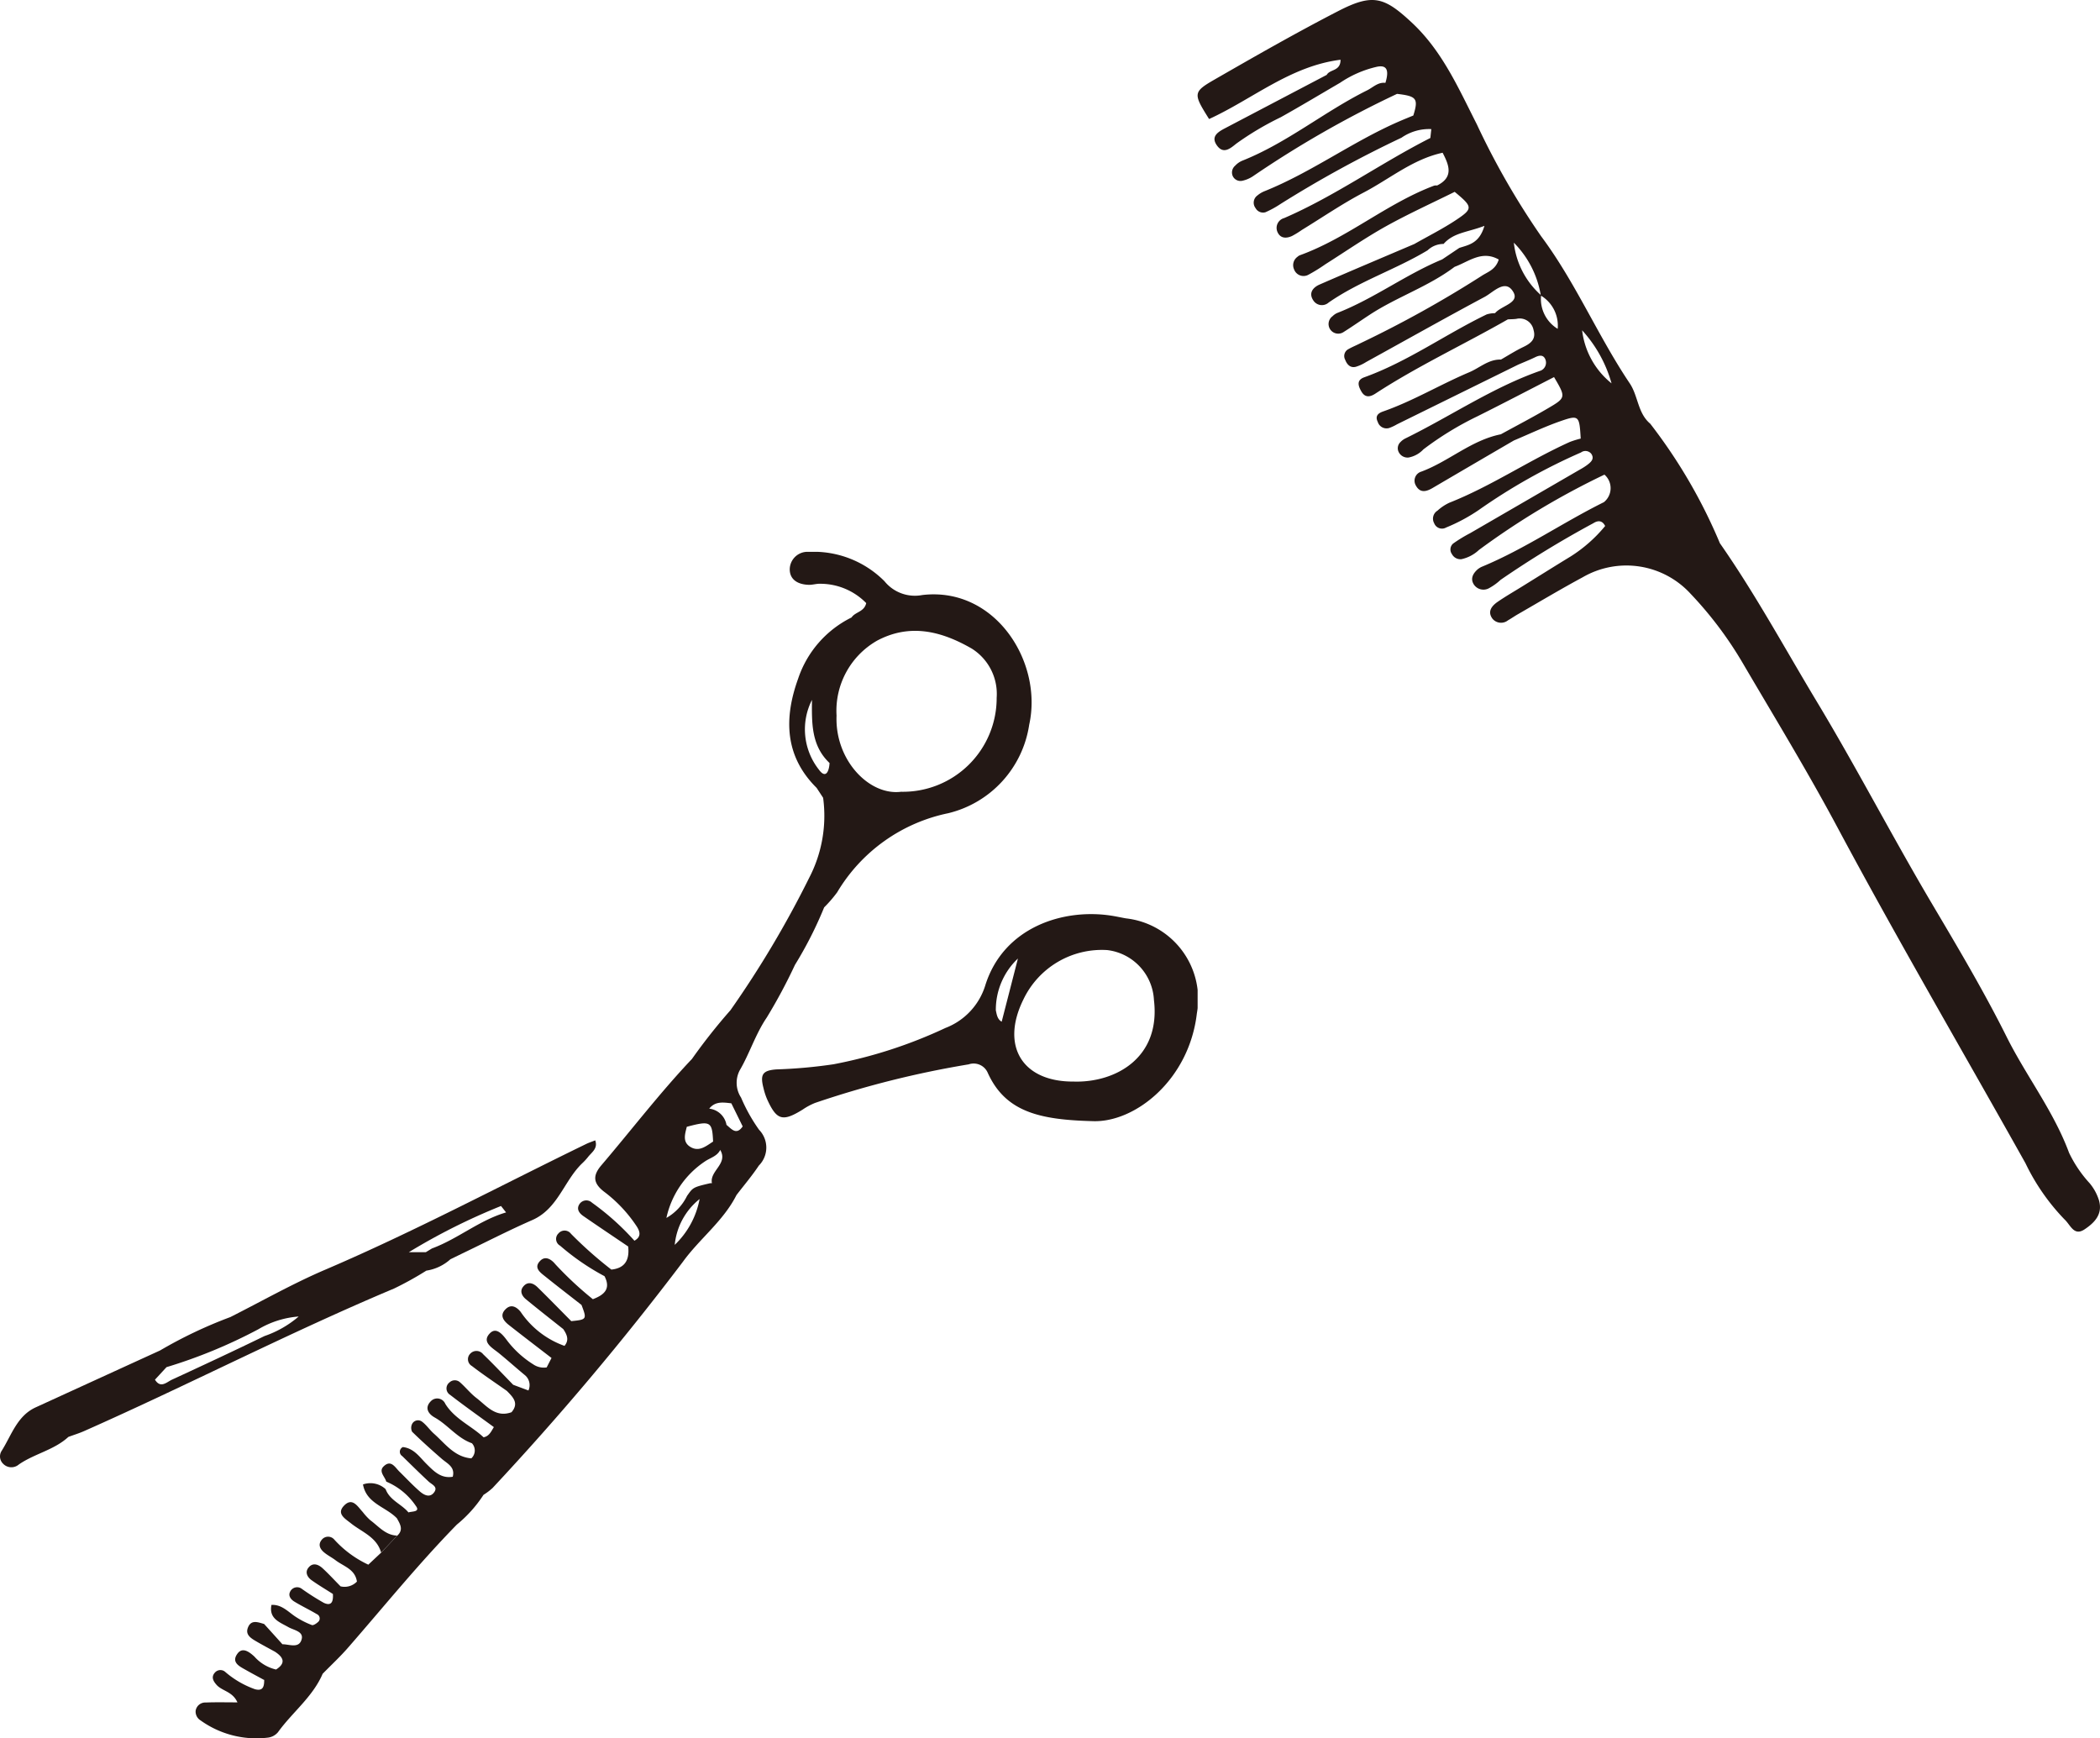 <svg xmlns="http://www.w3.org/2000/svg" xmlns:xlink="http://www.w3.org/1999/xlink" width="118.21" height="97.847" viewBox="0 0 118.21 97.847">
  <defs>
    <clipPath id="clip-path">
      <rect id="長方形_146" data-name="長方形 146" width="67.415" height="66.783" fill="#231815"/>
    </clipPath>
    <clipPath id="clip-path-2">
      <rect id="長方形_147" data-name="長方形 147" width="50.795" height="69.326" fill="#231815"/>
    </clipPath>
  </defs>
  <g id="グループ_2263" data-name="グループ 2263" transform="translate(-256.79 -1903.012)">
    <g id="グループ_2106" data-name="グループ 2106" transform="translate(256.79 1934.076)">
      <g id="グループ_325" data-name="グループ 325" transform="translate(0 0)" clip-path="url(#clip-path)">
        <path id="パス_7717" data-name="パス 7717" d="M48.944,13.767c-.265-.047-.529-.106-.794-.148-2.733-.436-6.116.642-7.135,3.942a3.748,3.748,0,0,1-2.236,2.374,26.489,26.489,0,0,1-6.3,2.044,27.919,27.919,0,0,1-3.22.289c-.793.06-.917.3-.719,1.063a3.614,3.614,0,0,0,.2.614c.537,1.189.873,1.283,2,.586a3.574,3.574,0,0,1,.713-.381,54.2,54.2,0,0,1,8.633-2.166.865.865,0,0,1,1.076.478c1.005,2.223,2.962,2.64,5.893,2.718,2.386.1,5.446-2.314,5.879-6.077a4.569,4.569,0,0,0-3.989-5.336m-6.086,2.261c-.347,1.352-.63,2.453-.914,3.555,0,.176.023.354.033.537-.011-.182-.032-.36-.033-.537-.247-.142-.276-.4-.329-.641a3.968,3.968,0,0,1,1.242-2.914m3.16,6.924c-2.9.032-4.15-1.994-2.852-4.617a4.893,4.893,0,0,1,4.721-2.784,2.983,2.983,0,0,1,2.629,2.813c.392,3.271-2.187,4.654-4.5,4.589" transform="translate(14.44 6.864)" fill="#231815"/>
        <path id="パス_7718" data-name="パス 7718" d="M38.012,30.723a1.517,1.517,0,0,1-.081-1.535c.564-.965.888-2.04,1.526-2.979a30.159,30.159,0,0,0,1.584-2.958,22.086,22.086,0,0,0,1.645-3.24,7.22,7.22,0,0,0,.734-.85,9.5,9.5,0,0,1,6.251-4.45,6.045,6.045,0,0,0,4.557-4.981c.784-3.53-1.913-7.787-6.018-7.3a2.2,2.2,0,0,1-2.127-.776A5.626,5.626,0,0,0,41.83,0a1,1,0,0,0-1.081.962c-.011.547.386.879,1.094.894.214,0,.431-.072.644-.06a3.619,3.619,0,0,1,2.567,1.088c-.113.5-.618.491-.825.808a5.94,5.94,0,0,0-3.009,3.449c-.793,2.2-.775,4.346,1.042,6.144q.183.278.366.558a7.569,7.569,0,0,1-.782,4.5A57.049,57.049,0,0,1,37.412,25.8a32.843,32.843,0,0,0-2.166,2.741c-1.8,1.9-3.4,3.993-5.1,5.986-.491.574-.467,1,.128,1.47a7.839,7.839,0,0,1,1.865,1.978c.2.312.244.589-.133.8a14.571,14.571,0,0,0-2.388-2.141.463.463,0,0,0-.708.083c-.184.283-.006.513.223.671.835.577,1.681,1.143,2.522,1.712.078.721-.148,1.217-.947,1.3a22.622,22.622,0,0,1-2.272-2.014.45.45,0,0,0-.705-.023.431.431,0,0,0,.092.692,13.465,13.465,0,0,0,2.5,1.717c.378.733-.045,1.061-.656,1.295a19.653,19.653,0,0,1-2.122-1.979c-.205-.252-.541-.481-.832-.193-.406.4-.008.669.282.9.671.54,1.354,1.064,2.032,1.595.309.808.3.826-.576.912-.633-.638-1.259-1.283-1.9-1.91-.252-.246-.567-.345-.817-.018-.193.252-.051.517.161.692.693.571,1.4,1.125,2.106,1.684.2.3.35.607.069.944A5,5,0,0,1,25.6,42.778c-.21-.259-.513-.455-.82-.173-.39.356-.152.671.166.92.793.624,1.595,1.235,2.394,1.851-.092.176-.182.353-.274.531a1.058,1.058,0,0,1-.761-.176,5.544,5.544,0,0,1-1.428-1.289c-.256-.342-.627-.849-1.008-.455-.475.49.121.808.487,1.1.5.406.98.838,1.476,1.248a.73.73,0,0,1,.208.87l-.859-.321c-.562-.577-1.114-1.165-1.694-1.723a.475.475,0,0,0-.718-.032.441.441,0,0,0,.09.7c.638.49,1.308.936,1.967,1.4.339.347.7.689.261,1.2-.9.324-1.394-.357-1.973-.8-.339-.259-.609-.606-.932-.889a.434.434,0,0,0-.589.014.422.422,0,0,0,.035.695c.808.626,1.643,1.215,2.466,1.818-.149.235-.258.513-.58.573-.695-.651-1.625-1.028-2.154-1.883a.494.494,0,0,0-.814-.148c-.375.378-.13.721.213.914.748.419,1.268,1.159,2.1,1.453a.6.6,0,0,1-.035.85c-.953-.081-1.468-.828-2.1-1.387-.24-.211-.421-.491-.675-.68a.373.373,0,0,0-.556.128.493.493,0,0,0,0,.442c.538.525,1.1,1.03,1.666,1.521.318.276.764.458.62,1.011-.651.11-1.045-.292-1.456-.7-.4-.39-.716-.9-1.351-.971a.289.289,0,0,0-.036.508c.493.481.981.965,1.486,1.434.182.169.529.286.321.589-.243.353-.582.172-.823-.039-.4-.348-.76-.736-1.138-1.106-.252-.244-.475-.7-.892-.3-.3.288.068.574.148.859A3.778,3.778,0,0,1,19.7,53.7c.271.356-.216.3-.413.369-.392-.472-1.054-.68-1.286-1.31a1.262,1.262,0,0,0-1.274-.265c.193,1.081,1.289,1.256,1.91,1.907.179.324.387.647.015.978q-.452.477-.906.956-.36.337-.719.675a6,6,0,0,1-1.922-1.419.455.455,0,0,0-.707.027c-.213.261-.087.51.13.693.2.172.446.291.657.452.454.345,1.1.5,1.2,1.2a.967.967,0,0,1-.921.267c-.335-.338-.656-.69-1.005-1.012-.253-.234-.576-.35-.82-.015-.184.252-.032.52.194.681.387.276.8.519,1.2.776.023.365-.038.716-.508.5a13.938,13.938,0,0,1-1.226-.778.436.436,0,0,0-.68.163c-.11.229.057.43.24.541.413.253.853.46,1.269.708a.265.265,0,0,1,.106.407c-.1.106-.3.243-.387.207a4.619,4.619,0,0,1-.993-.52c-.395-.282-.74-.642-1.28-.614-.151.778.454.968.957,1.254.3.17.858.237.745.675-.142.546-.69.286-1.085.286q-.513-.572-1.03-1.141c-.351-.1-.745-.267-.92.229-.133.374.169.567.442.728.359.213.728.406,1.093.607.467.308.635.632.057,1a2.329,2.329,0,0,1-1.218-.728c-.28-.255-.666-.559-.954-.166-.374.511.142.73.508.939.326.185.656.359.983.538l.014-.011c0,.348-.041.668-.523.535a5.226,5.226,0,0,1-1.66-.963.41.41,0,0,0-.58.015c-.241.256-.107.49.078.7.315.359.9.368,1.179.99-.635,0-1.207-.015-1.78.008a.549.549,0,0,0-.573.463.582.582,0,0,0,.28.546,5.387,5.387,0,0,0,3.8.966.876.876,0,0,0,.552-.3c.806-1.122,1.955-1.984,2.517-3.291.487-.5,1-.972,1.455-1.5,2.017-2.312,3.948-4.7,6.1-6.9a7.293,7.293,0,0,0,1.5-1.673,3.427,3.427,0,0,0,.51-.386A160.19,160.19,0,0,0,34.734,39.961c.945-1.305,2.278-2.291,3.016-3.755a.5.5,0,0,1-.2-.329.5.5,0,0,0,.2.329c.422-.552.876-1.082,1.259-1.66a1.434,1.434,0,0,0,.014-2.015,9.631,9.631,0,0,1-1.012-1.807M45.629,5.018c1.887-1.024,3.683-.544,5.368.428a3.012,3.012,0,0,1,1.4,2.765,5.279,5.279,0,0,1-5.38,5.293c-1.8.228-3.737-1.792-3.633-4.287a4.542,4.542,0,0,1,2.249-4.2M42,8.333c-.009,1.278-.053,2.566.989,3.552-.02.439-.2.926-.6.372A3.661,3.661,0,0,1,42,8.333M36.435,33.194c-.393.252-.788.6-1.281.3-.454-.276-.3-.724-.2-1.131,1.337-.356,1.429-.3,1.48.828m-2.159,5.817a3.768,3.768,0,0,1,1.4-2.579,4.774,4.774,0,0,1-1.4,2.579m2.1-3.469a.426.426,0,0,0-.107,0c-.986.229-.965.244-1.3.712a2.872,2.872,0,0,1-1.162,1.241,5.137,5.137,0,0,1,2.166-3.178c.3-.208.689-.288.868-.656l0,.015c.451.776-.617,1.17-.47,1.868m.816-3.3a1.112,1.112,0,0,0-.969-.9c.335-.427.791-.354,1.244-.3q.319.649.639,1.3c-.357.517-.629.142-.914-.089" transform="translate(3.706 0)" fill="#231815"/>
        <path id="パス_7719" data-name="パス 7719" d="M24,29.307l0,0a2.6,2.6,0,0,0,1.352-.639c.288-.14.576-.282.865-.421,1.247-.6,2.477-1.232,3.743-1.786,1.45-.633,1.785-2.21,2.811-3.194a3.329,3.329,0,0,0,.329-.356c.207-.267.568-.478.406-.938-.211.084-.366.134-.511.205-4.889,2.376-9.685,4.937-14.69,7.077-1.827.781-3.564,1.771-5.341,2.667A25.22,25.22,0,0,0,9.011,33.8q-3.5,1.6-6.995,3.2C.965,37.479.653,38.56.1,39.44a.577.577,0,0,0,.08.742.643.643,0,0,0,.877.039c.88-.611,1.987-.813,2.792-1.554.3-.112.611-.205.9-.335,5.849-2.59,11.532-5.538,17.432-8.017A18.486,18.486,0,0,0,24,29.307m4.2-3.64c.1.121.191.243.288.363-1.506.44-2.715,1.492-4.174,2.029l-.344.21h-.956a35.091,35.091,0,0,1,5.186-2.6m-13.311,7.32c-1.726.84-3.467,1.651-5.21,2.456-.3.139-.638.511-.956,0q.326-.353.65-.705a28.62,28.62,0,0,0,5.168-2.132,5.209,5.209,0,0,1,2.272-.719,5.889,5.889,0,0,1-1.924,1.1" transform="translate(0 11.152)" fill="#231815"/>
        <path id="パス_7720" data-name="パス 7720" d="M13.946,36.027c-.282-.312-.573-.819-1.03-.356s.044.737.378,1.005c.617.494,1.452.769,1.7,1.648q.452-.479.906-.956c-.659-.02-1.046-.52-1.516-.867a3.366,3.366,0,0,1-.436-.475" transform="translate(6.46 18.006)" fill="#231815"/>
      </g>
    </g>
    <g id="グループ_2107" data-name="グループ 2107" transform="translate(324.205 1903.012)">
      <g id="グループ_327" data-name="グループ 327" transform="translate(0 0)" clip-path="url(#clip-path-2)">
        <path id="パス_7721" data-name="パス 7721" d="M50.745,67.591a2.8,2.8,0,0,0-.529-.984,6.97,6.97,0,0,1-1.162-1.717c-.868-2.344-2.41-4.316-3.517-6.532-1.272-2.548-2.733-5.008-4.188-7.466-2.225-3.757-4.234-7.643-6.485-11.383-1.8-2.989-3.463-6.064-5.465-8.93a29.705,29.705,0,0,0-3.921-6.729c-.707-.592-.677-1.559-1.153-2.27-1.8-2.679-3.045-5.676-4.99-8.283a43.192,43.192,0,0,1-3.619-6.3c-1.022-2.008-1.93-4.1-3.633-5.7C10.508-.176,9.872-.384,7.919.621,5.572,1.83,3.277,3.142.987,4.458-.276,5.183-.256,5.264.645,6.7c2.445-1.117,4.571-2.983,7.4-3.337,0,.66-.6.523-.778.852q-2.858,1.5-5.716,3c-.407.213-.826.466-.463.974s.752.169,1.093-.107A16.808,16.808,0,0,1,4.678,6.6C5.8,5.973,6.909,5.306,8.023,4.657a6.1,6.1,0,0,1,2.015-.886c.6-.149.761.152.532.894-.419-.051-.693.253-1.025.418-2.413,1.2-4.512,2.962-7.038,3.965a1.149,1.149,0,0,0-.392.277.5.5,0,0,0-.137.588.479.479,0,0,0,.541.261A1.748,1.748,0,0,0,3.1,9.93a58.938,58.938,0,0,1,8.125-4.646c1.109.128,1.212.264.917,1.218-.3.124-.6.244-.894.374C8.678,8.009,6.4,9.7,3.782,10.756A1.453,1.453,0,0,0,3.369,11a.5.5,0,0,0-.107.716.48.48,0,0,0,.556.231,5.57,5.57,0,0,0,.846-.464,65,65,0,0,1,6.812-3.732,2.725,2.725,0,0,1,1.678-.484l-.054.5c-2.792,1.415-5.348,3.261-8.232,4.51a.571.571,0,0,0-.374.781c.164.374.5.371.82.226a5.176,5.176,0,0,0,.55-.338c1.153-.705,2.272-1.474,3.466-2.1,1.476-.769,2.781-1.886,4.461-2.248.36.693.638,1.372-.312,1.844a.51.51,0,0,0-.16.006c-2.676,1.005-4.869,2.943-7.561,3.919a.408.408,0,0,0-.134.086.577.577,0,0,0-.193.715.567.567,0,0,0,.8.3,9.566,9.566,0,0,0,.957-.591c1.134-.718,2.242-1.485,3.411-2.138,1.26-.7,2.579-1.3,3.871-1.94,1.018.844,1.043.939.087,1.578-.752.5-1.569.909-2.358,1.358-1.779.758-3.562,1.509-5.335,2.282-.378.166-.632.482-.348.9a.572.572,0,0,0,.859.113c1.737-1.207,3.769-1.856,5.57-2.94a1.3,1.3,0,0,1,.9-.359c.568-.647,1.358-.653,2.3-1.018-.289.993-.891,1.069-1.415,1.242l-.963.647c-2.05.849-3.838,2.207-5.908,3.015a.854.854,0,0,0-.264.182A.543.543,0,0,0,8.2,18.7c.5-.314.987-.657,1.483-.981,1.535-1.007,3.31-1.587,4.783-2.7.791-.288,1.536-.95,2.484-.41-.181.588-.641.7-.983.933a63.112,63.112,0,0,1-6.793,3.773c-.24.124-.493.222-.724.359a.438.438,0,0,0-.146.573c.1.262.283.479.6.4a2.376,2.376,0,0,0,.583-.27c2.222-1.224,4.433-2.469,6.67-3.666.5-.267,1.177-1.052,1.622-.259.342.609-.693.754-1.037,1.177a1.594,1.594,0,0,0-.472.069c-2.324,1.123-4.438,2.656-6.888,3.539-.446.16-.345.478-.176.779.2.362.469.356.8.14,2.392-1.559,4.984-2.765,7.457-4.179.161-.009.323-.008.481-.029a.794.794,0,0,1,.965.626c.154.531-.169.764-.592.966s-.831.464-1.244.7c-.695-.021-1.191.463-1.779.712-1.639.692-3.17,1.622-4.857,2.21-.3.106-.454.27-.294.594a.515.515,0,0,0,.642.335,2.638,2.638,0,0,0,.439-.207q3.405-1.676,6.811-3.354c.33-.143.666-.276.99-.434.214-.1.421-.125.532.095a.488.488,0,0,1-.228.665c-2.718.944-5.091,2.579-7.653,3.832a.969.969,0,0,0-.256.194.476.476,0,0,0-.087.591.553.553,0,0,0,.543.28,1.526,1.526,0,0,0,.832-.457,17.75,17.75,0,0,1,3.035-1.859c1.447-.722,2.881-1.473,4.32-2.211.671,1.141.681,1.158-.354,1.764-.867.51-1.759.972-2.64,1.456-1.663.332-2.923,1.523-4.473,2.1a.533.533,0,0,0-.309.788c.241.44.6.338.956.125q2.277-1.336,4.559-2.665c.862-.362,1.711-.767,2.591-1.076,1.075-.375,1.094-.335,1.171.969a5.29,5.29,0,0,0-.615.191c-2.308,1.042-4.414,2.484-6.777,3.419a2.648,2.648,0,0,0-.671.448.528.528,0,0,0-.184.71.469.469,0,0,0,.672.238,9.9,9.9,0,0,0,1.826-.978,32.98,32.98,0,0,1,5.764-3.246.422.422,0,0,1,.582.077c.2.3-.045.484-.258.645a3.991,3.991,0,0,1-.412.256q-3.077,1.784-6.155,3.567a8.073,8.073,0,0,0-.957.585.441.441,0,0,0-.065.589.541.541,0,0,0,.535.288,2.084,2.084,0,0,0,.987-.52A43.255,43.255,0,0,1,22.9,26.717a1.01,1.01,0,0,1-.032,1.55c-2.309,1.144-4.441,2.624-6.83,3.619a1.025,1.025,0,0,0-.277.163c-.261.232-.421.523-.214.849a.647.647,0,0,0,.861.208,3.185,3.185,0,0,0,.647-.467,56.5,56.5,0,0,1,5.225-3.191c.259-.164.5-.157.66.16a8.145,8.145,0,0,1-1.934,1.709c-.874.532-1.741,1.078-2.612,1.617-.5.314-1.021.609-1.509.945-.326.226-.588.544-.288.948a.626.626,0,0,0,.876.089c.188-.106.365-.232.552-.339,1.217-.7,2.419-1.42,3.654-2.085a4.9,4.9,0,0,1,6.075.936,21.277,21.277,0,0,1,2.912,3.865c1.8,3.069,3.65,6.1,5.333,9.248,3.411,6.375,7.064,12.622,10.6,18.934A12.047,12.047,0,0,0,48.8,68.642c.335.309.526.959,1.125.558.535-.357,1.03-.828.819-1.608M17.8,13.661A5.461,5.461,0,0,1,19.312,16.6,4.616,4.616,0,0,1,17.8,13.661m1.532,2.983a1.972,1.972,0,0,1,.936,1.866,1.963,1.963,0,0,1-.936-1.866m2.306,1.942A7.388,7.388,0,0,1,23.3,21.579a4.493,4.493,0,0,1-1.657-2.994" transform="translate(0 0)" fill="#231815"/>
      </g>
    </g>
  </g>
</svg>
